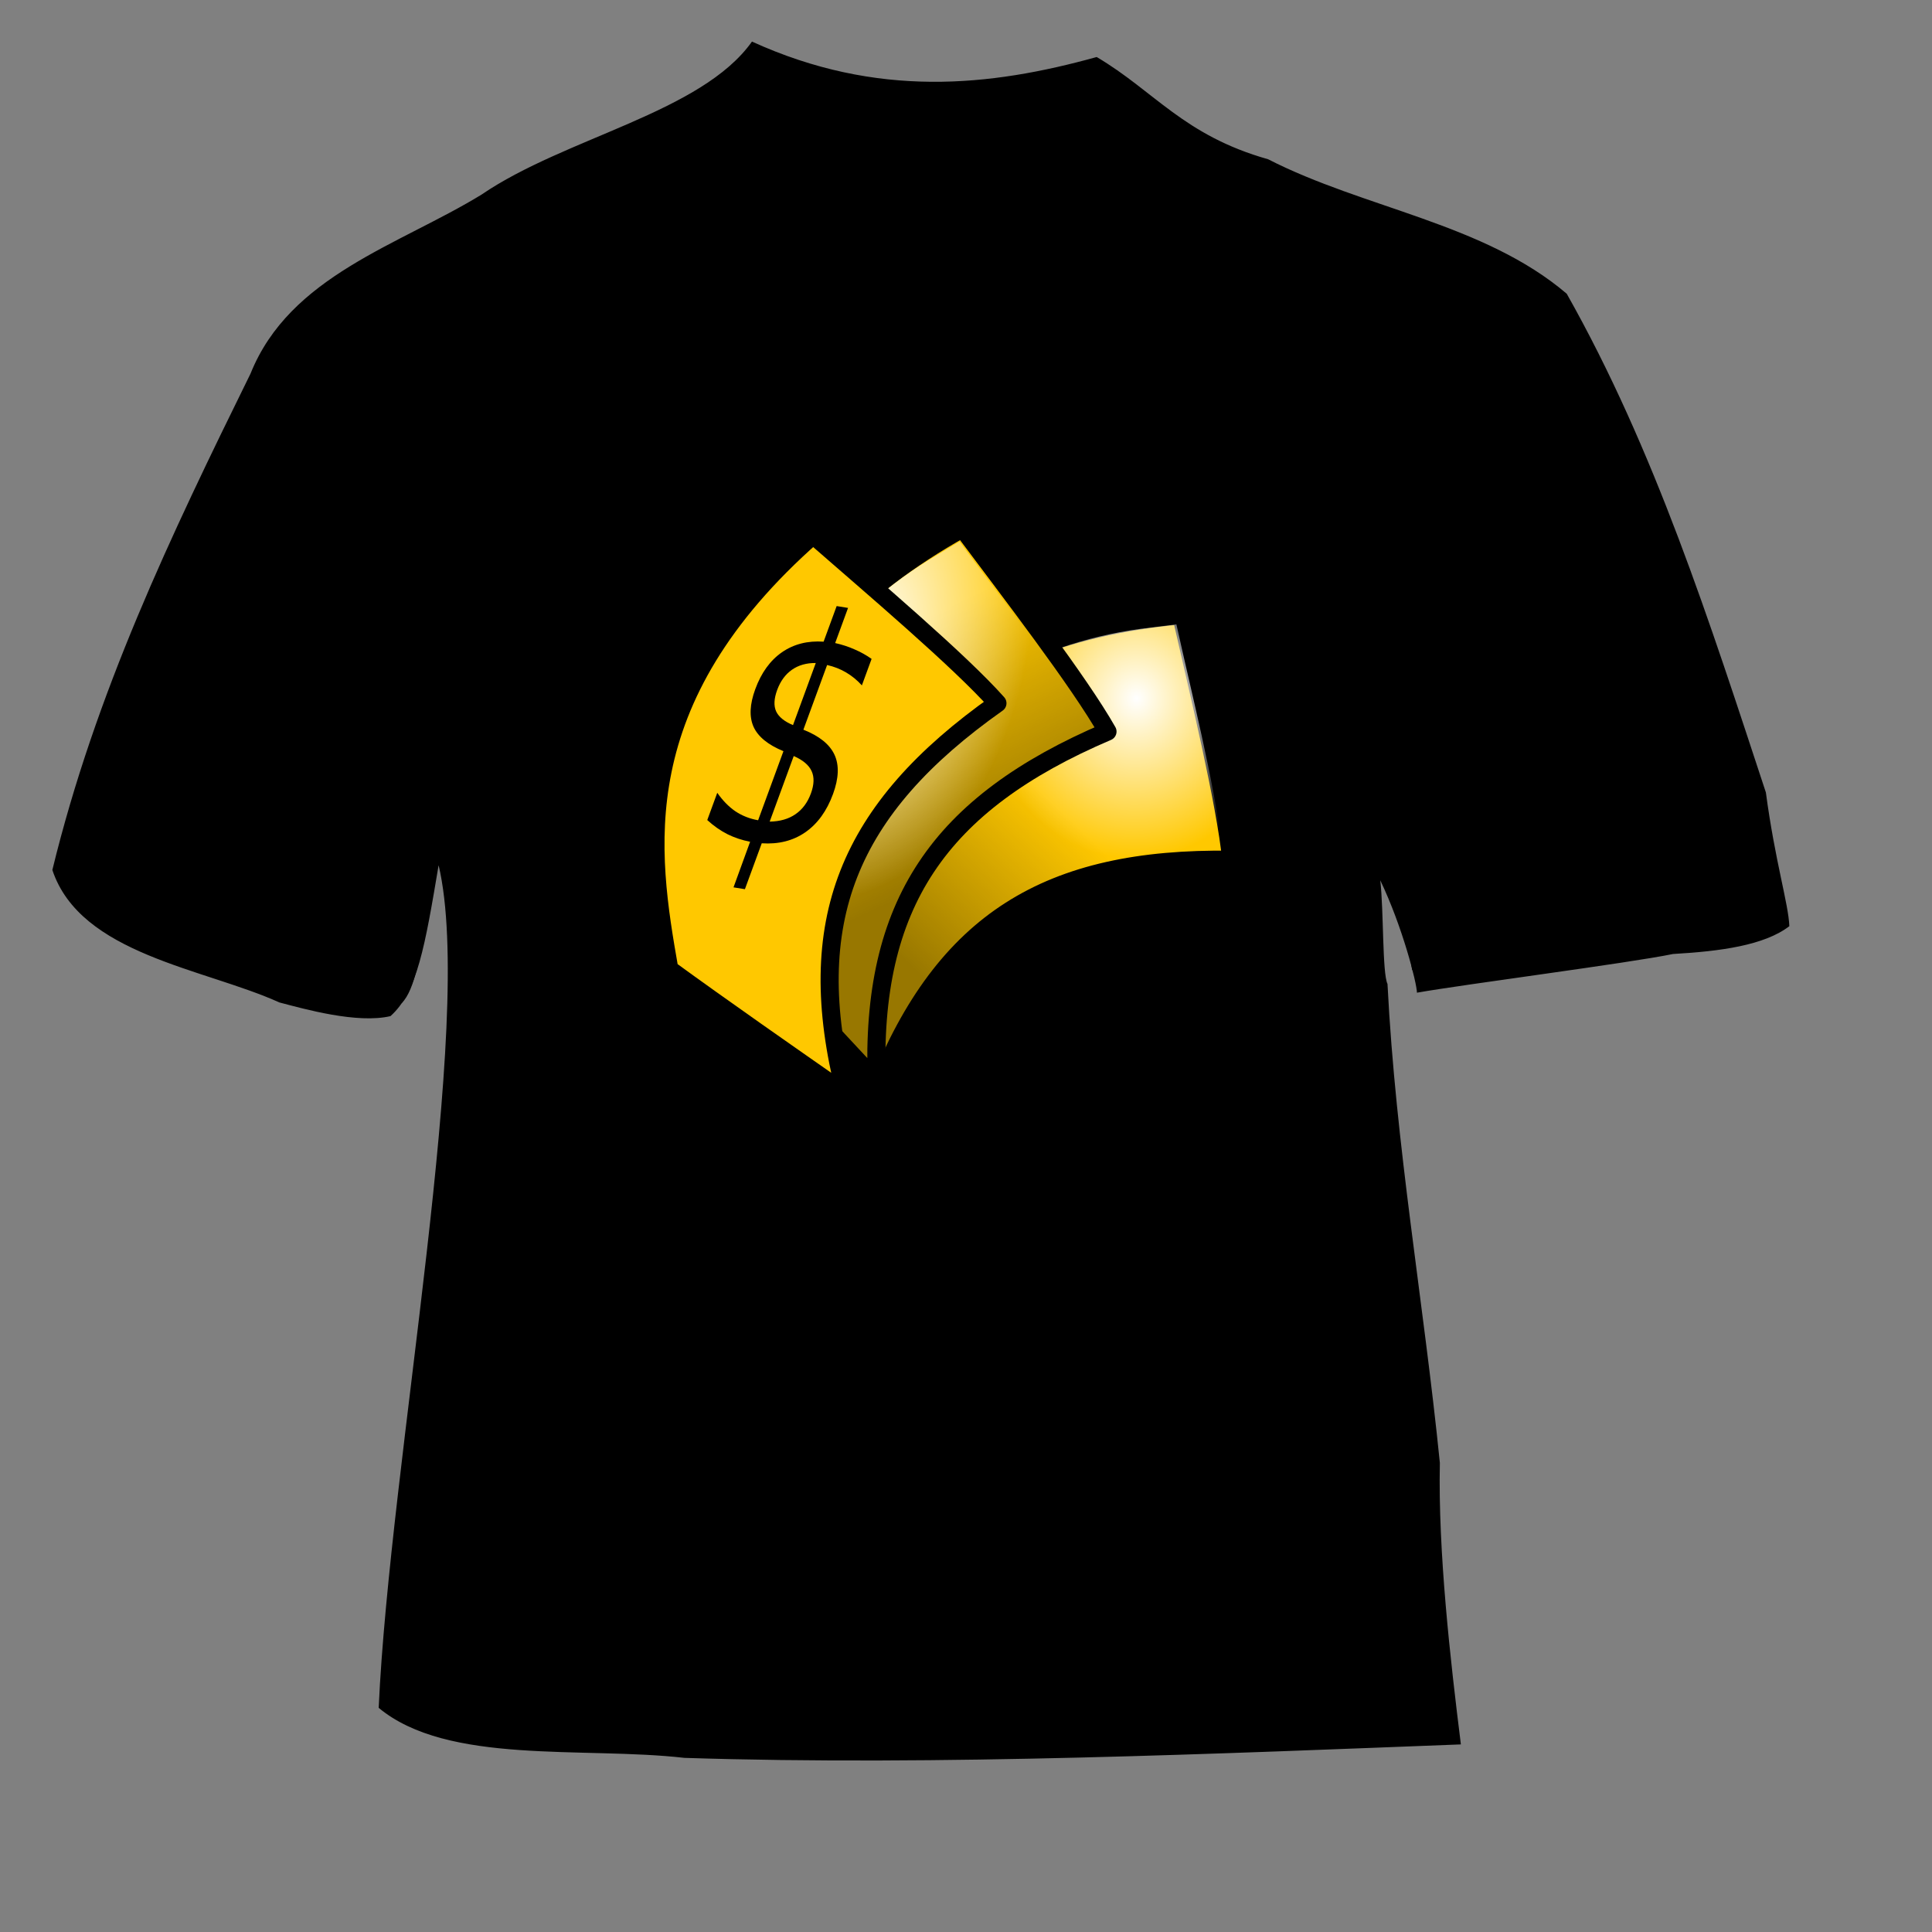 <?xml version="1.0"?><svg width="213.333" height="213.333" xmlns="http://www.w3.org/2000/svg" xmlns:xlink="http://www.w3.org/1999/xlink">
 <rect width="100%" height="100%" fill="#808080" stroke="none"/>
 <title>Money Shirt</title>
 <defs>
  <symbol width="100pt" id="svg_22" height="100pt" xmlns:xlink="http://www.w3.org/1999/xlink">
   <defs>
    <linearGradient id="svg_16">
     <stop stop-color="#ffffff" offset="0" id="svg_21"/>
     <stop stop-color="#ffffff" stop-opacity="0" offset="1" id="svg_20"/>
    </linearGradient>
    <linearGradient id="svg_17">
     <stop stop-color="#000000" stop-opacity="0.405" offset="0" id="svg_19"/>
     <stop stop-color="#000000" stop-opacity="0" offset="1" id="svg_18"/>
    </linearGradient>
    <linearGradient y2="0.324" y1="0.761" xlink:href="#svg_17" x2="0.148" x1="0.37" id="svg_6"/>
    <radialGradient xlink:href="#svg_16" r="0.5" id="svg_4" fy="0.216" fx="0.269" cy="0.222" cx="0.259"/>
    <linearGradient y2="0.412" y1="0.778" xlink:href="#svg_17" x2="0.6" x1="0.283" id="svg_14"/>
    <radialGradient xlink:href="#svg_16" r="0.37" id="svg_12" fy="0.17" fx="0.784" cy="0.17" cx="0.778"/>
   </defs>
   <path fill="#ffc800" fill-rule="evenodd" stroke="#000000" stroke-width="3.75" stroke-linecap="round" stroke-linejoin="round" stroke-miterlimit="4" id="svg_15" d="m111.582,22.47c-51.908,4.799 -66.143,33.007 -77.026,55.21c4.115,12.763 9.829,29.299 14.32,42.297c13.623,-34.027 35.009,-47.413 73.075,-46.865c-1.154,-11.777 -6.787,-34.915 -10.369,-50.643z"/>
   <path fill="url(#svg_14)" fill-rule="evenodd" stroke-width="3.75" stroke-linecap="round" stroke-linejoin="round" stroke-miterlimit="4" id="svg_13" d="m111.222,22.76c-51.908,4.799 -66.143,33.007 -77.026,55.21c4.115,12.763 9.829,29.299 14.32,42.297c13.623,-34.027 35.009,-47.413 73.075,-46.865c-1.154,-11.777 -6.787,-34.915 -10.369,-50.643z"/>
   <path fill="url(#svg_12)" fill-rule="evenodd" stroke-width="3.75" stroke-linecap="round" stroke-linejoin="round" stroke-miterlimit="4" id="svg_11" d="m103.061,25.29c-22.555,3.116 -44.28,14.998 -56.241,34.821c-3.22,5.893 -7.964,11.981 -9.232,18.345c4.044,11.93 8.089,23.86 12.133,35.79c7.888,-19.587 24.373,-36.231 45.462,-40.7c8.18,-1.927 16.591,-2.646 24.991,-2.679c-2.176,-15.699 -6.168,-31.061 -9.588,-46.517c-2.508,0.313 -5.017,0.626 -7.525,0.939z"/>
   <path fill="#ffc800" fill-rule="evenodd" stroke="#000000" stroke-width="3.75" stroke-linecap="round" stroke-linejoin="round" stroke-miterlimit="4" transform="matrix(0.978,0.21,-0.21,0.978,-11.227,-16.289)" id="svg_10" d="m80.117,4.012c-39.145,34.425 -34.057,65.609 -29.79,89.965c10.837,7.898 25.188,17.905 36.468,25.772c-9.008,-35.529 0.406,-58.936 31.506,-80.892c-7.863,-8.843 -26.033,-24.236 -38.184,-34.845z"/>
   <path fill="url(#svg_6)" fill-rule="evenodd" stroke-width="3.75" stroke-linecap="round" stroke-linejoin="round" stroke-miterlimit="4" transform="matrix(0.978,0.21,-0.21,0.978,-11.227,-16.289)" id="svg_9" d="m79.996,4.458c-39.145,34.425 -34.057,65.609 -29.79,89.965c10.837,7.898 25.188,17.905 36.468,25.772c-9.008,-35.528 0.406,-58.936 31.506,-80.892c-7.863,-8.843 -26.033,-24.236 -38.184,-34.845z"/>
   <path fill="url(#svg_4)" fill-rule="evenodd" stroke-width="3.75" stroke-linecap="round" stroke-linejoin="round" stroke-miterlimit="4" transform="matrix(0.978,0.21,-0.21,0.978,-11.227,-16.289)" id="svg_8" d="m74.531,11.994c-16.403,15.791 -26.977,38.183 -24.983,61.249c0.864,6.66 0.611,14.373 3.331,20.265c10.29,7.266 20.58,14.532 30.871,21.798c-5.148,-20.479 -1.614,-43.636 12.808,-59.66c5.479,-6.372 11.858,-11.902 18.629,-16.872c-10.998,-11.413 -23.264,-21.485 -35.125,-31.969c-1.844,1.729 -3.688,3.458 -5.531,5.188z"/>
   <path fill="#ffc800" fill-rule="evenodd" stroke="#000000" stroke-width="3.75" stroke-linecap="round" stroke-linejoin="round" stroke-miterlimit="4" id="svg_7" d="m35.328,5.843c-39.145,34.425 -34.057,65.609 -29.79,89.965c10.837,7.898 25.188,17.905 36.468,25.772c-9.008,-35.529 0.406,-58.936 31.506,-80.892c-7.863,-8.843 -26.033,-24.236 -38.184,-34.845z"/>
   <path fill="url(#svg_6)" fill-rule="evenodd" stroke-width="3.75" stroke-linecap="round" stroke-linejoin="round" stroke-miterlimit="4" id="svg_5" d="m35.207,6.289c-39.145,34.425 -34.057,65.609 -29.79,89.965c10.837,7.898 25.188,17.905 36.468,25.772c-9.008,-35.528 0.406,-58.936 31.506,-80.892c-7.863,-8.843 -26.033,-24.236 -38.184,-34.845z"/>
   <path fill="url(#svg_4)" fill-rule="evenodd" stroke-width="3.75" stroke-linecap="round" stroke-linejoin="round" stroke-miterlimit="4" id="svg_3" d="m29.742,13.825c-16.403,15.791 -26.977,38.183 -24.983,61.249c0.864,6.66 0.611,14.373 3.331,20.265c10.29,7.266 20.58,14.532 30.871,21.798c-5.148,-20.479 -1.614,-43.636 12.808,-59.66c5.479,-6.372 11.858,-11.902 18.629,-16.872c-10.998,-11.413 -23.264,-21.485 -35.125,-31.969c-1.844,1.729 -3.687,3.458 -5.531,5.188z"/>
   <path fill="#000000" stroke-width="1pt" id="svg_2" d="m21.196,79.212l-2.36,-0.381l3.44,-9.449c-1.637,-0.309 -3.197,-0.827 -4.68,-1.554c-1.476,-0.748 -2.875,-1.728 -4.197,-2.939l2.071,-5.648c1.114,1.598 2.362,2.875 3.746,3.829c1.407,0.936 2.979,1.556 4.718,1.859l5.247,-14.309c-3.201,-1.315 -5.266,-3 -6.196,-5.056c-0.914,-2.053 -0.795,-4.649 0.355,-7.787c1.25,-3.41 3.094,-5.96 5.53,-7.649c2.436,-1.689 5.313,-2.421 8.63,-2.195l2.704,-7.374l2.36,0.381l-2.67,7.28c1.433,0.32 2.772,0.758 4.018,1.314c1.254,0.535 2.43,1.19 3.529,1.966l-2.014,5.491c-0.984,-1.09 -2.08,-1.987 -3.288,-2.692c-1.192,-0.702 -2.497,-1.212 -3.914,-1.53l-4.913,13.399c3.303,1.309 5.451,3.041 6.445,5.196c0.993,2.155 0.891,4.864 -0.305,8.127c-1.296,3.535 -3.217,6.183 -5.763,7.944c-2.522,1.742 -5.524,2.498 -9.006,2.267l-3.487,9.508m9.964,-33.989l4.718,-12.866c-1.925,-0.023 -3.571,0.442 -4.937,1.396c-1.366,0.954 -2.387,2.351 -3.062,4.192c-0.66,1.799 -0.733,3.272 -0.22,4.418c0.529,1.149 1.696,2.102 3.501,2.859m0.151,6.406l-4.982,13.587c2.129,-0.033 3.907,-0.543 5.336,-1.531c1.445,-0.985 2.512,-2.419 3.203,-4.302c0.675,-1.841 0.724,-3.384 0.148,-4.63c-0.561,-1.243 -1.796,-2.284 -3.704,-3.125"/>
  </symbol>
 </defs>
 <g>
  <title>Layer 1</title>
  <g id="g2776">
   <path fill="#000000" fill-rule="evenodd" stroke-width="3.75" stroke-linejoin="round" stroke-miterlimit="4" id="path2773" d="m7.795,97.974c2.495,3.839 28.857,15.12 36.573,12.78c2.917,-2.917 2.647,-16.271 4.375,-19.687c4.223,13.284 -4.838,85.654 -5.104,96.978c11.251,7.869 95.169,7.024 114.9,2.341c3.031,-4.299 -7.292,-67.994 -6.256,-97.131c1.996,2.919 3.134,10.579 3.646,13.854c8.139,2.341 37.724,-4.375 39.912,-8.021c0.076,-7.293 -20.225,-63.437 -25.329,-66.353c-5.737,-4.943 -40.461,-16.901 -45.4,-22.351c-1.14,-0.637 -2.04,-2.249 -2.673,-3.17c-5.699,2.625 -33.791,3.653 -39.018,-0.438c-1.263,1.512 -1.13,2.478 -3.03,3.351c-3.646,0 -35.826,15.276 -46.538,23.913c-7.73,9.169 -27.4,59.291 -26.058,63.935z"/>
   <path fill="#000000" fill-rule="evenodd" stroke-width="3.75" stroke-linejoin="round" stroke-miterlimit="4" id="path909" d="m83.031,4.594c-5.578,7.869 -20.593,10.564 -29.864,16.897c-9.157,5.603 -21.16,8.952 -25.501,19.76c-8.88,18.034 -17.111,35.241 -21.885,54.812c3.106,9.337 16.747,10.859 25.065,14.627c2.798,0.735 8.589,2.37 12.269,1.512c2.966,-2.644 3.821,-7.78 5.318,-16.662c4.079,17.298 -5.396,65.862 -6.618,93.042c7.618,6.332 22.639,4.252 33.748,5.523c27.842,0.908 59.962,-0.499 85.749,-1.486c-1.164,-9.316 -2.528,-21.275 -2.321,-31.091c-1.802,-17.841 -4.875,-34.961 -5.782,-52.878c-0.581,-1.203 -0.409,-8.045 -0.798,-11.447c2.468,5.17 4.018,11.28 4.051,12.41c5.423,-0.954 23.35,-3.256 28.274,-4.272c5.227,-0.299 10.084,-0.949 12.845,-3.072c-0.096,-2.48 -1.575,-7.147 -2.59,-14.762c-6.181,-18.75 -12.254,-37.831 -21.991,-55.072c-9.107,-7.773 -22.374,-9.42 -32.973,-14.85c-9.338,-2.639 -12.53,-7.51 -18.929,-11.289c-11.784,3.273 -24.26,4.589 -38.067,-1.705zm0.938,3.862c12.06,3.538 25.288,3.075 37.5,0.607c8.503,9.039 22.07,10.699 32.919,16.2c11.088,3.22 20.883,11.292 23.477,23.087c6.522,16.226 13.131,34.394 16.894,51.499c-11.273,4.969 -25.05,5.794 -37.384,5.277c1.177,-6.226 -7.287,-21.468 -7.2,-7.866c0.059,30.523 7.657,62.47 8.191,92.933c-30.244,2.214 -63.211,3.206 -93.645,1.27c-10.506,-0.562 -24.957,-2.051 -18.642,-16.485c2.095,-26.908 6.626,-54.244 5.042,-81.272c-5.157,-13.111 -5.842,10.377 -8.027,14.983c-11.969,-0.259 -25.133,-4.357 -35.054,-10.772c4.894,-19.798 13.913,-40.166 23.145,-58.316c5.994,-10.353 18.834,-13.412 28.57,-19.381c7.246,-4.786 17.821,-6.34 24.214,-11.763z"/>
  </g>
  <use fill="#00ff00" x="133.125" y="105" transform="matrix(0.533 0 0 0.533 0 0)" xlink:href="#svg_22" id="svg_23"/>
 </g>
</svg>